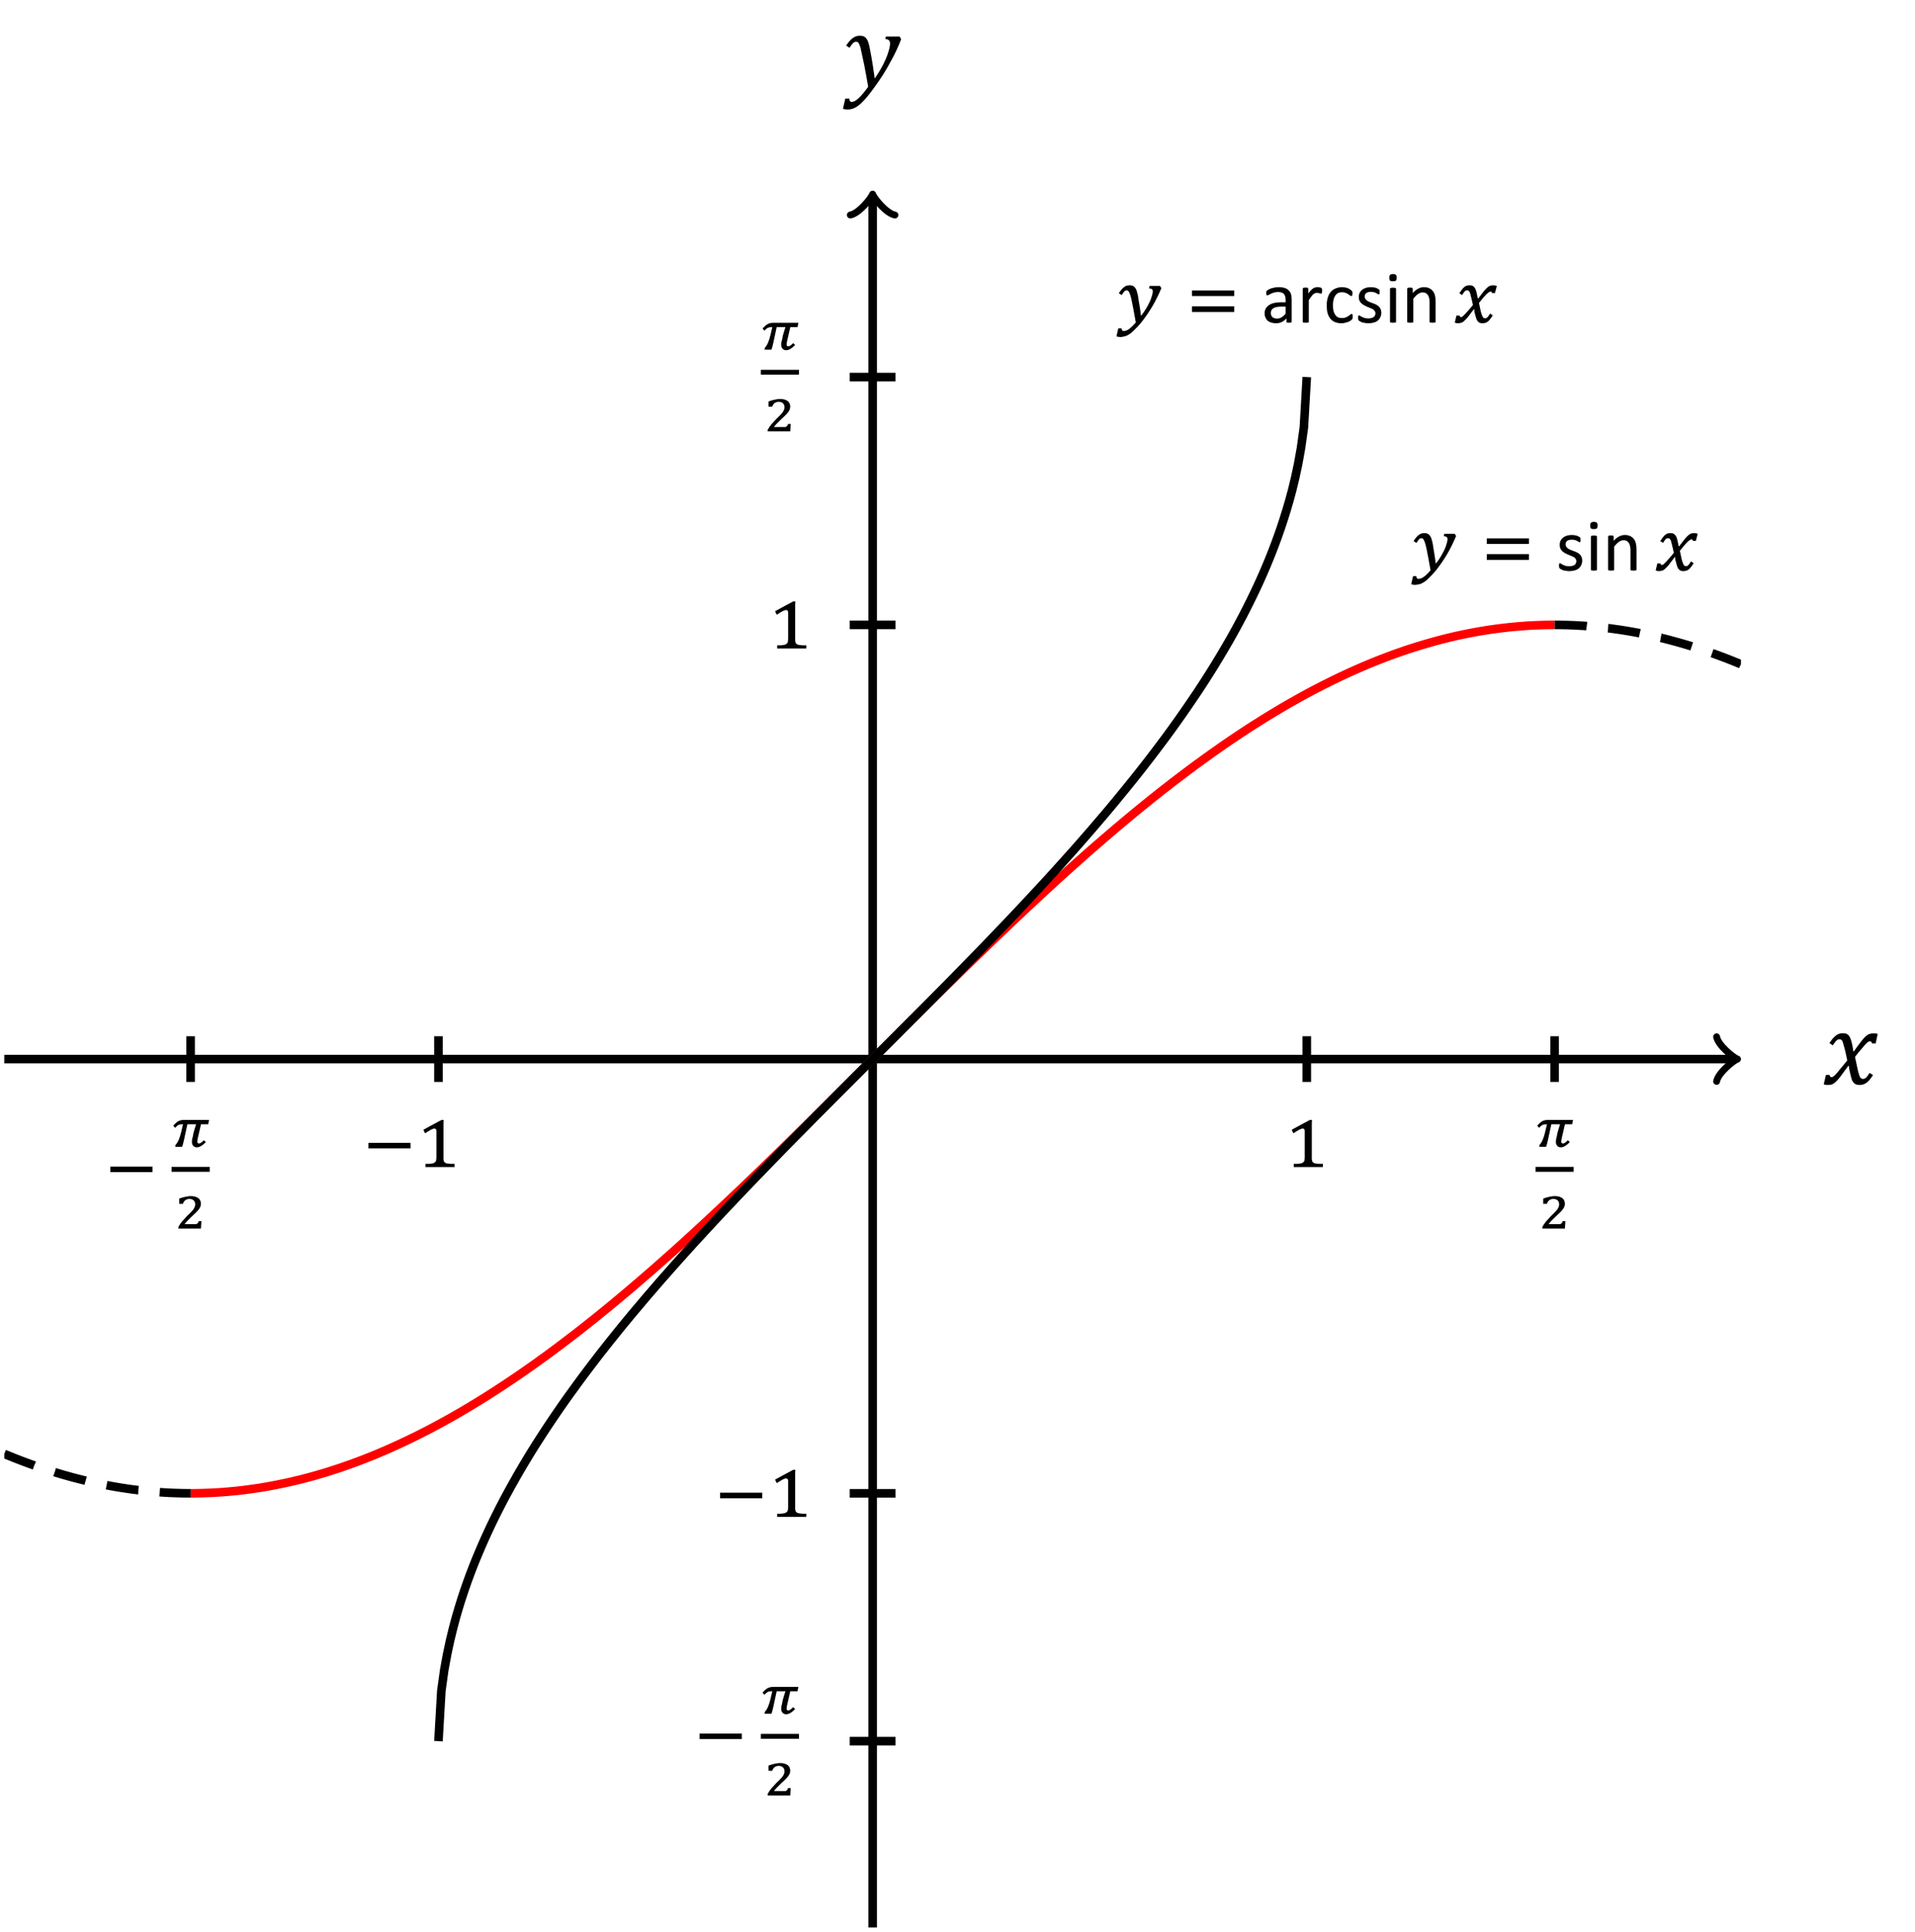 <?xml version="1.0" encoding="UTF-8"?>
<svg xmlns="http://www.w3.org/2000/svg" xmlns:xlink="http://www.w3.org/1999/xlink" width="177.969pt" height="179.516pt" viewBox="0 0 177.969 179.516" version="1.1">
<defs>
<g>
<symbol overflow="visible" id="glyph0-0">
<path style="stroke:none;" d="M 1.922 -1.656 L 1.922 -1.734 C 1.922 -1.785 1.926 -1.832 1.938 -1.875 C 1.945 -1.914 1.961 -1.957 1.984 -2 C 2.016 -2.051 2.051 -2.102 2.094 -2.156 C 2.145 -2.219 2.211 -2.297 2.297 -2.391 C 2.348 -2.441 2.395 -2.492 2.438 -2.547 C 2.477 -2.609 2.516 -2.664 2.547 -2.719 C 2.578 -2.781 2.598 -2.844 2.609 -2.906 C 2.629 -2.969 2.641 -3.039 2.641 -3.125 C 2.641 -3.289 2.602 -3.422 2.531 -3.516 C 2.457 -3.609 2.348 -3.656 2.203 -3.656 C 2.129 -3.656 2.066 -3.645 2.016 -3.625 C 1.961 -3.602 1.914 -3.57 1.875 -3.531 C 1.832 -3.488 1.797 -3.438 1.766 -3.375 C 1.742 -3.32 1.723 -3.258 1.703 -3.188 L 1.375 -3.188 L 1.375 -3.641 C 1.508 -3.703 1.656 -3.758 1.812 -3.812 C 1.969 -3.863 2.117 -3.891 2.266 -3.891 C 2.422 -3.891 2.555 -3.875 2.672 -3.844 C 2.785 -3.812 2.879 -3.766 2.953 -3.703 C 3.023 -3.648 3.078 -3.582 3.109 -3.5 C 3.141 -3.414 3.156 -3.332 3.156 -3.25 C 3.156 -3.156 3.145 -3.07 3.125 -3 C 3.102 -2.938 3.07 -2.867 3.031 -2.797 C 3 -2.723 2.945 -2.645 2.875 -2.562 C 2.801 -2.488 2.719 -2.398 2.625 -2.297 C 2.551 -2.223 2.492 -2.16 2.453 -2.109 C 2.41 -2.066 2.375 -2.02 2.344 -1.969 C 2.32 -1.926 2.305 -1.879 2.297 -1.828 C 2.297 -1.785 2.297 -1.734 2.297 -1.672 L 2.297 -1.656 Z M 2.344 -1.281 L 2.344 -0.734 L 1.859 -0.734 L 1.859 -1.281 Z M 3.594 -0.312 L 3.594 -4.328 L 1 -4.328 L 1 -0.312 Z M 3.938 -4.641 L 3.938 0 L 0.641 0 L 0.641 -4.641 Z M 3.938 -4.641 "/>
</symbol>
<symbol overflow="visible" id="glyph0-1">
<path style="stroke:none;" d="M 0.578 -1.734 L 0.578 -2.25 L 4.5 -2.25 L 4.5 -1.734 Z M 0.578 -1.734 "/>
</symbol>
<symbol overflow="visible" id="glyph0-2">
<path style="stroke:none;" d="M 2.484 -0.891 C 2.484 -0.828 2.484 -0.77 2.484 -0.719 C 2.492 -0.664 2.504 -0.617 2.516 -0.578 C 2.523 -0.547 2.535 -0.516 2.547 -0.484 C 2.566 -0.461 2.586 -0.445 2.609 -0.438 C 2.641 -0.406 2.676 -0.379 2.719 -0.359 C 2.77 -0.348 2.828 -0.336 2.891 -0.328 C 2.961 -0.316 3.047 -0.305 3.141 -0.297 C 3.242 -0.297 3.367 -0.297 3.516 -0.297 L 3.516 0 L 0.812 0 L 0.812 -0.297 C 0.945 -0.297 1.062 -0.297 1.156 -0.297 C 1.25 -0.305 1.328 -0.316 1.391 -0.328 C 1.453 -0.336 1.504 -0.348 1.547 -0.359 C 1.586 -0.379 1.625 -0.398 1.656 -0.422 C 1.688 -0.441 1.711 -0.461 1.734 -0.484 C 1.754 -0.504 1.77 -0.531 1.781 -0.562 C 1.801 -0.602 1.812 -0.648 1.812 -0.703 C 1.82 -0.754 1.828 -0.816 1.828 -0.891 L 1.828 -3.344 C 1.828 -3.426 1.812 -3.484 1.781 -3.516 C 1.75 -3.555 1.703 -3.578 1.641 -3.578 C 1.566 -3.578 1.457 -3.539 1.312 -3.469 C 1.176 -3.395 1 -3.285 0.781 -3.141 C 0.75 -3.191 0.719 -3.242 0.688 -3.297 C 0.664 -3.348 0.645 -3.406 0.625 -3.469 C 0.906 -3.625 1.18 -3.773 1.453 -3.922 C 1.734 -4.078 2.016 -4.227 2.297 -4.375 L 2.5 -4.375 C 2.5 -4.258 2.492 -4.148 2.484 -4.047 C 2.484 -3.953 2.484 -3.859 2.484 -3.766 C 2.484 -3.672 2.484 -3.578 2.484 -3.484 Z M 2.484 -0.891 "/>
</symbol>
<symbol overflow="visible" id="glyph0-3">
<path style="stroke:none;" d="M 1.875 -0.016 C 1.801 -0.453 1.734 -0.828 1.672 -1.141 C 1.617 -1.453 1.566 -1.719 1.516 -1.938 C 1.473 -2.156 1.43 -2.332 1.391 -2.469 C 1.348 -2.613 1.305 -2.723 1.266 -2.797 C 1.234 -2.879 1.195 -2.93 1.156 -2.953 C 1.125 -2.984 1.086 -3 1.047 -3 C 1.004 -3 0.969 -2.992 0.938 -2.984 C 0.906 -2.973 0.867 -2.953 0.828 -2.922 C 0.797 -2.891 0.758 -2.844 0.719 -2.781 C 0.676 -2.727 0.625 -2.656 0.562 -2.562 L 0.297 -2.734 C 0.391 -2.879 0.477 -3 0.562 -3.094 C 0.645 -3.188 0.723 -3.258 0.797 -3.312 C 0.879 -3.375 0.961 -3.414 1.047 -3.438 C 1.141 -3.457 1.234 -3.469 1.328 -3.469 C 1.41 -3.469 1.477 -3.457 1.531 -3.438 C 1.594 -3.426 1.645 -3.398 1.688 -3.359 C 1.738 -3.328 1.785 -3.281 1.828 -3.219 C 1.867 -3.164 1.906 -3.098 1.938 -3.016 C 1.957 -2.961 1.977 -2.891 2 -2.797 C 2.031 -2.711 2.055 -2.609 2.078 -2.484 C 2.098 -2.359 2.117 -2.223 2.141 -2.078 C 2.172 -1.93 2.195 -1.773 2.219 -1.609 C 2.25 -1.453 2.273 -1.285 2.297 -1.109 C 2.316 -0.941 2.336 -0.781 2.359 -0.625 C 2.535 -0.844 2.691 -1.066 2.828 -1.297 C 2.961 -1.523 3.078 -1.738 3.172 -1.938 C 3.266 -2.145 3.332 -2.332 3.375 -2.5 C 3.426 -2.664 3.453 -2.797 3.453 -2.891 C 3.453 -2.992 3.426 -3.066 3.375 -3.109 C 3.32 -3.148 3.234 -3.176 3.109 -3.188 L 3.156 -3.406 L 4.125 -3.406 L 4.25 -3.203 C 4.02 -2.641 3.754 -2.098 3.453 -1.578 C 3.148 -1.055 2.805 -0.551 2.422 -0.062 C 2.266 0.133 2.117 0.301 1.984 0.438 C 1.848 0.582 1.723 0.707 1.609 0.812 C 1.504 0.914 1.398 1 1.297 1.062 C 1.203 1.125 1.109 1.176 1.016 1.219 C 0.93 1.258 0.844 1.285 0.75 1.297 C 0.656 1.316 0.562 1.332 0.469 1.344 C 0.414 1.344 0.352 1.336 0.281 1.328 C 0.207 1.316 0.141 1.301 0.078 1.281 L 0.25 0.531 L 0.562 0.531 L 0.562 0.547 C 0.562 0.703 0.625 0.781 0.75 0.781 C 0.914 0.781 1.082 0.719 1.25 0.594 C 1.426 0.469 1.633 0.266 1.875 -0.016 Z M 1.875 -0.016 "/>
</symbol>
<symbol overflow="visible" id="glyph0-4">
<path style="stroke:none;" d="M 0.578 -2.469 L 0.578 -2.984 L 4.5 -2.984 L 4.5 -2.469 Z M 0.578 -0.984 L 0.578 -1.516 L 4.5 -1.516 L 4.5 -0.984 Z M 0.578 -0.984 "/>
</symbol>
<symbol overflow="visible" id="glyph0-5">
<path style="stroke:none;" d="M 1.797 -1.641 C 1.754 -1.828 1.719 -1.988 1.688 -2.125 C 1.656 -2.27 1.625 -2.395 1.594 -2.5 C 1.57 -2.602 1.551 -2.688 1.531 -2.75 C 1.508 -2.812 1.484 -2.859 1.453 -2.891 C 1.43 -2.93 1.406 -2.957 1.375 -2.969 C 1.344 -2.988 1.305 -3 1.266 -3 C 1.223 -3 1.188 -2.992 1.156 -2.984 C 1.125 -2.973 1.086 -2.953 1.047 -2.922 C 1.016 -2.891 0.977 -2.844 0.938 -2.781 C 0.895 -2.727 0.848 -2.656 0.797 -2.562 L 0.531 -2.734 C 0.625 -2.867 0.707 -2.984 0.781 -3.078 C 0.852 -3.18 0.926 -3.258 1 -3.312 C 1.07 -3.375 1.148 -3.414 1.234 -3.438 C 1.316 -3.457 1.41 -3.469 1.516 -3.469 C 1.641 -3.469 1.738 -3.441 1.812 -3.391 C 1.895 -3.336 1.961 -3.258 2.016 -3.156 C 2.066 -3.051 2.109 -2.922 2.141 -2.766 C 2.172 -2.609 2.207 -2.438 2.25 -2.25 L 2.297 -2.25 C 2.43 -2.426 2.547 -2.578 2.641 -2.703 C 2.742 -2.836 2.832 -2.945 2.906 -3.031 C 2.988 -3.125 3.062 -3.195 3.125 -3.25 C 3.188 -3.312 3.25 -3.359 3.312 -3.391 C 3.375 -3.422 3.438 -3.441 3.5 -3.453 C 3.562 -3.461 3.629 -3.469 3.703 -3.469 C 3.816 -3.469 3.922 -3.445 4.016 -3.406 L 3.844 -2.75 L 3.562 -2.75 C 3.551 -2.844 3.516 -2.891 3.453 -2.891 C 3.422 -2.891 3.391 -2.883 3.359 -2.875 C 3.336 -2.863 3.305 -2.844 3.266 -2.812 C 3.223 -2.789 3.176 -2.754 3.125 -2.703 C 3.07 -2.66 3.008 -2.598 2.938 -2.516 C 2.863 -2.441 2.781 -2.348 2.688 -2.234 C 2.594 -2.117 2.484 -1.984 2.359 -1.828 C 2.422 -1.516 2.473 -1.266 2.516 -1.078 C 2.566 -0.891 2.613 -0.742 2.656 -0.641 C 2.695 -0.547 2.734 -0.484 2.766 -0.453 C 2.805 -0.422 2.852 -0.406 2.906 -0.406 C 2.945 -0.406 2.984 -0.406 3.016 -0.406 C 3.047 -0.414 3.078 -0.438 3.109 -0.469 C 3.148 -0.5 3.191 -0.539 3.234 -0.594 C 3.273 -0.656 3.328 -0.738 3.391 -0.844 L 3.641 -0.672 C 3.547 -0.523 3.457 -0.398 3.375 -0.297 C 3.301 -0.203 3.227 -0.129 3.156 -0.078 C 3.082 -0.023 3.004 0.008 2.922 0.031 C 2.848 0.051 2.766 0.062 2.672 0.062 C 2.578 0.062 2.492 0.047 2.422 0.016 C 2.359 -0.004 2.305 -0.047 2.266 -0.109 C 2.223 -0.141 2.188 -0.188 2.156 -0.25 C 2.133 -0.32 2.109 -0.395 2.078 -0.469 C 2.055 -0.539 2.035 -0.617 2.016 -0.703 C 1.992 -0.785 1.973 -0.859 1.953 -0.922 C 1.941 -0.992 1.93 -1.055 1.922 -1.109 C 1.922 -1.172 1.922 -1.211 1.922 -1.234 L 1.875 -1.234 C 1.738 -1.055 1.617 -0.898 1.516 -0.766 C 1.422 -0.629 1.332 -0.516 1.25 -0.422 C 1.164 -0.328 1.086 -0.25 1.016 -0.188 C 0.953 -0.125 0.891 -0.07 0.828 -0.031 C 0.766 0 0.695 0.02 0.625 0.031 C 0.562 0.051 0.492 0.062 0.422 0.062 C 0.297 0.062 0.191 0.039 0.109 0 L 0.266 -0.656 L 0.562 -0.656 C 0.562 -0.562 0.598 -0.516 0.672 -0.516 C 0.691 -0.516 0.711 -0.516 0.734 -0.516 C 0.766 -0.523 0.797 -0.539 0.828 -0.562 C 0.859 -0.594 0.895 -0.629 0.938 -0.672 C 0.988 -0.711 1.051 -0.773 1.125 -0.859 C 1.207 -0.941 1.301 -1.047 1.406 -1.172 C 1.52 -1.297 1.648 -1.453 1.797 -1.641 Z M 1.797 -1.641 "/>
</symbol>
<symbol overflow="visible" id="glyph1-0">
<path style="stroke:none;" d="M 1.375 -1.188 L 1.375 -1.234 C 1.375 -1.273 1.375 -1.305 1.375 -1.328 C 1.383 -1.359 1.398 -1.391 1.422 -1.422 C 1.441 -1.461 1.469 -1.504 1.5 -1.547 C 1.531 -1.586 1.578 -1.641 1.641 -1.703 C 1.672 -1.742 1.703 -1.785 1.734 -1.828 C 1.766 -1.867 1.789 -1.91 1.812 -1.953 C 1.844 -1.992 1.863 -2.035 1.875 -2.078 C 1.883 -2.117 1.891 -2.172 1.891 -2.234 C 1.891 -2.359 1.863 -2.453 1.812 -2.516 C 1.758 -2.578 1.68 -2.609 1.578 -2.609 C 1.523 -2.609 1.477 -2.598 1.438 -2.578 C 1.406 -2.566 1.375 -2.547 1.344 -2.516 C 1.312 -2.492 1.285 -2.461 1.266 -2.422 C 1.242 -2.379 1.227 -2.332 1.219 -2.281 L 0.984 -2.281 L 0.984 -2.594 C 1.078 -2.645 1.176 -2.688 1.281 -2.719 C 1.395 -2.758 1.508 -2.781 1.625 -2.781 C 1.738 -2.781 1.832 -2.77 1.906 -2.75 C 1.988 -2.727 2.055 -2.695 2.109 -2.656 C 2.16 -2.613 2.195 -2.562 2.219 -2.5 C 2.238 -2.445 2.25 -2.383 2.25 -2.312 C 2.25 -2.258 2.242 -2.207 2.234 -2.156 C 2.223 -2.102 2.203 -2.051 2.172 -2 C 2.141 -1.945 2.098 -1.891 2.047 -1.828 C 2.004 -1.773 1.945 -1.711 1.875 -1.641 C 1.82 -1.586 1.781 -1.539 1.75 -1.5 C 1.719 -1.469 1.691 -1.438 1.672 -1.406 C 1.66 -1.375 1.648 -1.344 1.641 -1.312 C 1.641 -1.281 1.641 -1.242 1.641 -1.203 L 1.641 -1.188 Z M 1.688 -0.922 L 1.688 -0.531 L 1.328 -0.531 L 1.328 -0.922 Z M 2.562 -0.219 L 2.562 -3.094 L 0.719 -3.094 L 0.719 -0.219 Z M 2.812 -3.312 L 2.812 0 L 0.469 0 L 0.469 -3.312 Z M 2.812 -3.312 "/>
</symbol>
<symbol overflow="visible" id="glyph1-1">
<path style="stroke:none;" d="M 3.406 -2.094 L 2.734 -2.094 L 2.438 -0.812 C 2.406 -0.664 2.391 -0.551 2.391 -0.469 C 2.391 -0.426 2.398 -0.391 2.422 -0.359 C 2.453 -0.328 2.5 -0.312 2.562 -0.312 C 2.625 -0.312 2.688 -0.336 2.75 -0.391 C 2.82 -0.441 2.906 -0.516 3 -0.609 L 3.188 -0.438 C 3.008 -0.258 2.852 -0.133 2.719 -0.062 C 2.594 0.008 2.469 0.047 2.344 0.047 C 2.207 0.047 2.098 0 2.016 -0.094 C 1.93 -0.188 1.891 -0.305 1.891 -0.453 C 1.891 -0.523 1.895 -0.598 1.906 -0.672 C 1.914 -0.742 1.938 -0.828 1.969 -0.922 L 2.031 -1.266 C 2.062 -1.379 2.102 -1.523 2.156 -1.703 C 2.207 -1.879 2.25 -2.008 2.281 -2.094 L 1.469 -2.094 L 1.156 -0.641 C 1.102 -0.398 1.047 -0.188 0.984 0 L 0.344 0 L 0.375 -0.188 C 0.582 -0.395 0.754 -0.785 0.891 -1.359 L 1.062 -2.094 L 0.969 -2.094 C 0.832 -2.094 0.723 -2.07 0.641 -2.031 C 0.555 -1.988 0.453 -1.898 0.328 -1.766 L 0.156 -1.969 C 0.312 -2.133 0.43 -2.25 0.516 -2.312 C 0.609 -2.375 0.703 -2.422 0.797 -2.453 C 0.898 -2.484 1.039 -2.5 1.219 -2.5 L 3.484 -2.5 Z M 3.406 -2.094 "/>
</symbol>
<symbol overflow="visible" id="glyph1-2">
<path style="stroke:none;" d="M 1.797 -0.406 C 1.879 -0.406 1.941 -0.406 1.984 -0.406 C 2.023 -0.414 2.055 -0.43 2.078 -0.453 C 2.109 -0.473 2.133 -0.492 2.156 -0.516 C 2.176 -0.547 2.203 -0.602 2.234 -0.688 L 2.484 -0.688 L 2.438 0 L 0.344 0 L 0.344 -0.141 C 0.426 -0.305 0.535 -0.473 0.672 -0.641 C 0.816 -0.805 0.977 -0.984 1.156 -1.172 C 1.375 -1.379 1.531 -1.535 1.625 -1.641 C 1.719 -1.742 1.785 -1.844 1.828 -1.938 C 1.879 -2.039 1.906 -2.141 1.906 -2.234 C 1.906 -2.398 1.859 -2.523 1.766 -2.609 C 1.672 -2.703 1.539 -2.75 1.375 -2.75 C 1.227 -2.75 1.102 -2.711 1 -2.641 C 0.895 -2.566 0.816 -2.453 0.766 -2.297 L 0.422 -2.297 L 0.422 -2.781 C 0.641 -2.863 0.836 -2.922 1.016 -2.953 C 1.191 -2.992 1.348 -3.016 1.484 -3.016 C 1.672 -3.016 1.82 -2.992 1.938 -2.953 C 2.062 -2.91 2.16 -2.859 2.234 -2.797 C 2.305 -2.734 2.359 -2.656 2.391 -2.562 C 2.422 -2.477 2.438 -2.391 2.438 -2.297 C 2.438 -2.18 2.41 -2.07 2.359 -1.969 C 2.316 -1.875 2.238 -1.766 2.125 -1.641 C 2.02 -1.523 1.832 -1.344 1.562 -1.094 C 1.27 -0.82 1.055 -0.594 0.922 -0.406 Z M 1.797 -0.406 "/>
</symbol>
<symbol overflow="visible" id="glyph2-0">
<path style="stroke:none;" d="M 3.328 -4.406 L 3.328 0 L 0.156 0 L 0.156 -4.406 Z M 3.031 -0.281 L 3.031 -4.125 L 0.438 -4.125 L 0.438 -0.281 Z M 2.609 -2.906 C 2.609 -2.77 2.586 -2.648 2.547 -2.547 C 2.504 -2.441 2.445 -2.352 2.375 -2.281 C 2.312 -2.219 2.227 -2.164 2.125 -2.125 C 2.031 -2.082 1.926 -2.055 1.812 -2.047 L 1.797 -1.531 C 1.797 -1.508 1.773 -1.492 1.734 -1.484 C 1.703 -1.473 1.66 -1.469 1.609 -1.469 C 1.566 -1.469 1.535 -1.469 1.516 -1.469 C 1.492 -1.477 1.473 -1.484 1.453 -1.484 C 1.441 -1.484 1.43 -1.488 1.422 -1.5 C 1.422 -1.508 1.422 -1.52 1.422 -1.531 L 1.406 -2.156 C 1.395 -2.227 1.406 -2.273 1.438 -2.297 C 1.469 -2.328 1.516 -2.344 1.578 -2.344 L 1.641 -2.344 C 1.734 -2.344 1.812 -2.352 1.875 -2.375 C 1.945 -2.406 2.004 -2.441 2.047 -2.484 C 2.086 -2.535 2.117 -2.594 2.141 -2.656 C 2.16 -2.727 2.172 -2.801 2.172 -2.875 C 2.172 -3.039 2.125 -3.172 2.031 -3.266 C 1.938 -3.367 1.785 -3.422 1.578 -3.422 C 1.492 -3.422 1.414 -3.41 1.344 -3.391 C 1.281 -3.379 1.223 -3.363 1.172 -3.344 C 1.117 -3.32 1.078 -3.301 1.047 -3.281 C 1.016 -3.258 0.988 -3.25 0.969 -3.25 C 0.957 -3.25 0.945 -3.25 0.938 -3.25 C 0.938 -3.258 0.93 -3.27 0.922 -3.281 C 0.922 -3.289 0.914 -3.305 0.906 -3.328 C 0.906 -3.359 0.906 -3.391 0.906 -3.422 C 0.906 -3.461 0.906 -3.492 0.906 -3.516 C 0.914 -3.547 0.93 -3.566 0.953 -3.578 C 0.961 -3.598 0.988 -3.617 1.031 -3.641 C 1.082 -3.66 1.141 -3.676 1.203 -3.688 C 1.266 -3.707 1.332 -3.723 1.406 -3.734 C 1.477 -3.754 1.555 -3.766 1.641 -3.766 C 1.805 -3.766 1.953 -3.738 2.078 -3.688 C 2.203 -3.645 2.301 -3.586 2.375 -3.516 C 2.457 -3.441 2.516 -3.352 2.547 -3.25 C 2.586 -3.145 2.609 -3.031 2.609 -2.906 Z M 1.875 -0.922 C 1.875 -0.879 1.867 -0.844 1.859 -0.812 C 1.848 -0.781 1.832 -0.754 1.812 -0.734 C 1.789 -0.711 1.766 -0.695 1.734 -0.688 C 1.703 -0.676 1.66 -0.672 1.609 -0.672 C 1.566 -0.672 1.523 -0.676 1.484 -0.688 C 1.453 -0.695 1.426 -0.711 1.406 -0.734 C 1.383 -0.754 1.367 -0.781 1.359 -0.812 C 1.359 -0.844 1.359 -0.879 1.359 -0.922 C 1.359 -0.973 1.359 -1.016 1.359 -1.047 C 1.367 -1.078 1.383 -1.102 1.406 -1.125 C 1.426 -1.145 1.453 -1.16 1.484 -1.172 C 1.523 -1.18 1.566 -1.188 1.609 -1.188 C 1.66 -1.188 1.703 -1.18 1.734 -1.172 C 1.766 -1.16 1.789 -1.145 1.812 -1.125 C 1.832 -1.102 1.848 -1.078 1.859 -1.047 C 1.867 -1.016 1.875 -0.973 1.875 -0.922 Z M 0 1.344 Z M 0 1.344 "/>
</symbol>
<symbol overflow="visible" id="glyph2-1">
<path style="stroke:none;" d="M 2.438 -0.922 C 2.438 -0.766 2.406 -0.625 2.344 -0.5 C 2.289 -0.375 2.211 -0.27 2.109 -0.188 C 2.004 -0.102 1.875 -0.039 1.719 0 C 1.57 0.039 1.41 0.062 1.234 0.062 C 1.129 0.062 1.023 0.051 0.922 0.031 C 0.828 0.02 0.738 0.004 0.656 -0.016 C 0.582 -0.047 0.52 -0.078 0.469 -0.109 C 0.414 -0.141 0.375 -0.164 0.344 -0.188 C 0.32 -0.207 0.305 -0.238 0.297 -0.281 C 0.285 -0.32 0.281 -0.379 0.281 -0.453 C 0.281 -0.492 0.281 -0.523 0.281 -0.547 C 0.289 -0.578 0.297 -0.602 0.297 -0.625 C 0.305 -0.645 0.316 -0.656 0.328 -0.656 C 0.336 -0.664 0.352 -0.672 0.375 -0.672 C 0.395 -0.672 0.426 -0.656 0.469 -0.625 C 0.52 -0.594 0.582 -0.555 0.656 -0.516 C 0.727 -0.484 0.812 -0.453 0.906 -0.422 C 1.008 -0.398 1.125 -0.391 1.25 -0.391 C 1.344 -0.391 1.426 -0.398 1.5 -0.422 C 1.582 -0.441 1.648 -0.469 1.703 -0.5 C 1.766 -0.539 1.812 -0.594 1.844 -0.656 C 1.875 -0.719 1.891 -0.789 1.891 -0.875 C 1.891 -0.957 1.863 -1.031 1.812 -1.094 C 1.77 -1.156 1.711 -1.207 1.641 -1.25 C 1.566 -1.289 1.484 -1.328 1.391 -1.359 C 1.305 -1.398 1.219 -1.438 1.125 -1.469 C 1.031 -1.508 0.938 -1.555 0.844 -1.609 C 0.75 -1.66 0.664 -1.719 0.594 -1.781 C 0.52 -1.852 0.457 -1.938 0.406 -2.031 C 0.363 -2.133 0.344 -2.254 0.344 -2.391 C 0.344 -2.516 0.363 -2.629 0.406 -2.734 C 0.457 -2.848 0.531 -2.945 0.625 -3.031 C 0.719 -3.113 0.832 -3.176 0.969 -3.219 C 1.113 -3.27 1.281 -3.297 1.469 -3.297 C 1.551 -3.297 1.629 -3.289 1.703 -3.281 C 1.785 -3.27 1.859 -3.254 1.922 -3.234 C 1.992 -3.211 2.051 -3.188 2.094 -3.156 C 2.145 -3.133 2.18 -3.113 2.203 -3.094 C 2.234 -3.082 2.25 -3.066 2.25 -3.047 C 2.258 -3.035 2.266 -3.02 2.266 -3 C 2.273 -2.988 2.281 -2.969 2.281 -2.938 C 2.281 -2.914 2.281 -2.883 2.281 -2.844 C 2.281 -2.812 2.281 -2.781 2.281 -2.75 C 2.281 -2.719 2.273 -2.691 2.266 -2.672 C 2.254 -2.66 2.242 -2.648 2.234 -2.641 C 2.223 -2.629 2.211 -2.625 2.203 -2.625 C 2.18 -2.625 2.148 -2.633 2.109 -2.656 C 2.066 -2.688 2.016 -2.719 1.953 -2.75 C 1.898 -2.781 1.832 -2.805 1.75 -2.828 C 1.664 -2.848 1.566 -2.859 1.453 -2.859 C 1.359 -2.859 1.273 -2.848 1.203 -2.828 C 1.129 -2.805 1.066 -2.773 1.016 -2.734 C 0.973 -2.703 0.941 -2.656 0.922 -2.594 C 0.898 -2.539 0.891 -2.484 0.891 -2.422 C 0.891 -2.336 0.91 -2.266 0.953 -2.203 C 1.004 -2.141 1.062 -2.082 1.125 -2.031 C 1.195 -1.988 1.281 -1.945 1.375 -1.906 C 1.469 -1.875 1.562 -1.836 1.656 -1.797 C 1.758 -1.766 1.859 -1.723 1.953 -1.672 C 2.047 -1.629 2.129 -1.57 2.203 -1.5 C 2.273 -1.438 2.332 -1.352 2.375 -1.25 C 2.414 -1.156 2.438 -1.047 2.438 -0.922 Z M 2.438 -0.922 "/>
</symbol>
<symbol overflow="visible" id="glyph2-2">
<path style="stroke:none;" d="M 1.078 -0.078 C 1.078 -0.066 1.07 -0.051 1.062 -0.031 C 1.062 -0.02 1.051 -0.008 1.031 0 C 1.008 0 0.977 0 0.938 0 C 0.906 0.008 0.859 0.016 0.797 0.016 C 0.742 0.016 0.695 0.008 0.656 0 C 0.625 0 0.598 0 0.578 0 C 0.555 -0.008 0.539 -0.02 0.531 -0.031 C 0.52 -0.051 0.516 -0.066 0.516 -0.078 L 0.516 -3.141 C 0.516 -3.16 0.52 -3.176 0.531 -3.188 C 0.539 -3.207 0.555 -3.219 0.578 -3.219 C 0.598 -3.227 0.625 -3.234 0.656 -3.234 C 0.695 -3.242 0.742 -3.25 0.797 -3.25 C 0.859 -3.25 0.906 -3.242 0.938 -3.234 C 0.977 -3.234 1.008 -3.227 1.031 -3.219 C 1.051 -3.219 1.062 -3.207 1.062 -3.188 C 1.07 -3.176 1.078 -3.16 1.078 -3.141 Z M 1.141 -4.188 C 1.141 -4.051 1.113 -3.957 1.062 -3.906 C 1.02 -3.863 0.93 -3.844 0.797 -3.844 C 0.66 -3.844 0.566 -3.863 0.516 -3.906 C 0.473 -3.957 0.453 -4.047 0.453 -4.172 C 0.453 -4.305 0.477 -4.395 0.531 -4.438 C 0.582 -4.488 0.672 -4.516 0.797 -4.516 C 0.93 -4.516 1.02 -4.488 1.062 -4.438 C 1.113 -4.395 1.141 -4.312 1.141 -4.188 Z M 1.141 -4.188 "/>
</symbol>
<symbol overflow="visible" id="glyph2-3">
<path style="stroke:none;" d="M 3.156 -0.078 C 3.156 -0.066 3.148 -0.051 3.141 -0.031 C 3.129 -0.02 3.113 -0.008 3.094 0 C 3.07 0 3.039 0 3 0 C 2.969 0.008 2.926 0.016 2.875 0.016 C 2.82 0.016 2.773 0.008 2.734 0 C 2.703 0 2.676 0 2.656 0 C 2.633 -0.008 2.617 -0.02 2.609 -0.031 C 2.598 -0.051 2.594 -0.066 2.594 -0.078 L 2.594 -1.875 C 2.594 -2.051 2.578 -2.191 2.547 -2.297 C 2.523 -2.398 2.488 -2.488 2.438 -2.562 C 2.383 -2.645 2.316 -2.707 2.234 -2.75 C 2.148 -2.789 2.055 -2.812 1.953 -2.812 C 1.805 -2.812 1.66 -2.758 1.516 -2.656 C 1.379 -2.562 1.234 -2.414 1.078 -2.219 L 1.078 -0.078 C 1.078 -0.066 1.07 -0.051 1.062 -0.031 C 1.062 -0.02 1.051 -0.008 1.031 0 C 1.008 0 0.977 0 0.938 0 C 0.906 0.008 0.859 0.016 0.797 0.016 C 0.742 0.016 0.695 0.008 0.656 0 C 0.625 0 0.598 0 0.578 0 C 0.555 -0.008 0.539 -0.02 0.531 -0.031 C 0.52 -0.051 0.516 -0.066 0.516 -0.078 L 0.516 -3.141 C 0.516 -3.16 0.52 -3.176 0.531 -3.188 C 0.539 -3.207 0.555 -3.223 0.578 -3.234 C 0.598 -3.242 0.625 -3.25 0.656 -3.25 C 0.688 -3.25 0.727 -3.25 0.781 -3.25 C 0.82 -3.25 0.859 -3.25 0.891 -3.25 C 0.93 -3.25 0.957 -3.242 0.969 -3.234 C 0.988 -3.223 1.004 -3.207 1.016 -3.188 C 1.023 -3.176 1.031 -3.16 1.031 -3.141 L 1.031 -2.75 C 1.195 -2.938 1.363 -3.07 1.531 -3.156 C 1.707 -3.25 1.883 -3.297 2.062 -3.297 C 2.27 -3.297 2.441 -3.258 2.578 -3.188 C 2.711 -3.125 2.82 -3.035 2.906 -2.922 C 3 -2.805 3.062 -2.672 3.094 -2.516 C 3.133 -2.359 3.156 -2.172 3.156 -1.953 Z M 3.156 -0.078 "/>
</symbol>
<symbol overflow="visible" id="glyph2-4">
<path style="stroke:none;" d="M 2.828 -0.078 C 2.828 -0.055 2.816 -0.035 2.797 -0.016 C 2.773 -0.004 2.75 0 2.719 0 C 2.688 0.008 2.645 0.016 2.594 0.016 C 2.531 0.016 2.477 0.008 2.438 0 C 2.406 0 2.379 -0.004 2.359 -0.016 C 2.348 -0.035 2.344 -0.055 2.344 -0.078 L 2.344 -0.391 C 2.207 -0.242 2.055 -0.129 1.891 -0.047 C 1.734 0.023 1.562 0.062 1.375 0.062 C 1.219 0.062 1.07 0.039 0.938 0 C 0.801 -0.039 0.688 -0.098 0.594 -0.172 C 0.508 -0.254 0.441 -0.352 0.391 -0.469 C 0.336 -0.582 0.312 -0.719 0.312 -0.875 C 0.312 -1.039 0.348 -1.188 0.422 -1.312 C 0.492 -1.438 0.594 -1.539 0.719 -1.625 C 0.852 -1.719 1.016 -1.785 1.203 -1.828 C 1.391 -1.867 1.602 -1.891 1.844 -1.891 L 2.266 -1.891 L 2.266 -2.125 C 2.266 -2.238 2.25 -2.344 2.219 -2.438 C 2.195 -2.531 2.16 -2.602 2.109 -2.656 C 2.055 -2.719 1.984 -2.766 1.891 -2.797 C 1.805 -2.828 1.695 -2.844 1.562 -2.844 C 1.426 -2.844 1.301 -2.828 1.188 -2.797 C 1.082 -2.766 0.988 -2.727 0.906 -2.688 C 0.82 -2.645 0.75 -2.609 0.688 -2.578 C 0.633 -2.547 0.598 -2.531 0.578 -2.531 C 0.555 -2.531 0.535 -2.535 0.516 -2.547 C 0.504 -2.555 0.492 -2.566 0.484 -2.578 C 0.473 -2.598 0.469 -2.617 0.469 -2.641 C 0.469 -2.672 0.469 -2.707 0.469 -2.75 C 0.469 -2.801 0.469 -2.844 0.469 -2.875 C 0.477 -2.914 0.5 -2.945 0.531 -2.969 C 0.562 -3 0.613 -3.035 0.688 -3.078 C 0.758 -3.117 0.844 -3.156 0.938 -3.188 C 1.039 -3.219 1.148 -3.242 1.266 -3.266 C 1.379 -3.285 1.5 -3.297 1.625 -3.297 C 1.844 -3.297 2.023 -3.27 2.172 -3.219 C 2.328 -3.176 2.453 -3.102 2.547 -3 C 2.648 -2.906 2.723 -2.785 2.766 -2.641 C 2.805 -2.504 2.828 -2.336 2.828 -2.141 Z M 2.266 -1.484 L 1.797 -1.484 C 1.641 -1.484 1.504 -1.469 1.391 -1.438 C 1.273 -1.414 1.18 -1.379 1.109 -1.328 C 1.035 -1.273 0.977 -1.211 0.938 -1.141 C 0.906 -1.066 0.891 -0.984 0.891 -0.891 C 0.891 -0.734 0.938 -0.609 1.031 -0.516 C 1.133 -0.422 1.281 -0.375 1.469 -0.375 C 1.613 -0.375 1.75 -0.41 1.875 -0.484 C 2 -0.555 2.129 -0.672 2.266 -0.828 Z M 2.266 -1.484 "/>
</symbol>
<symbol overflow="visible" id="glyph2-5">
<path style="stroke:none;" d="M 2.312 -2.953 C 2.312 -2.898 2.305 -2.852 2.297 -2.812 C 2.297 -2.781 2.289 -2.754 2.281 -2.734 C 2.281 -2.723 2.273 -2.711 2.266 -2.703 C 2.254 -2.691 2.238 -2.688 2.219 -2.688 C 2.207 -2.688 2.188 -2.691 2.156 -2.703 C 2.133 -2.711 2.102 -2.723 2.062 -2.734 C 2.031 -2.742 1.992 -2.75 1.953 -2.75 C 1.922 -2.758 1.879 -2.766 1.828 -2.766 C 1.773 -2.766 1.719 -2.754 1.656 -2.734 C 1.602 -2.711 1.547 -2.676 1.484 -2.625 C 1.43 -2.57 1.367 -2.5 1.297 -2.406 C 1.234 -2.32 1.16 -2.219 1.078 -2.094 L 1.078 -0.078 C 1.078 -0.066 1.07 -0.051 1.062 -0.031 C 1.062 -0.02 1.051 -0.008 1.031 0 C 1.008 0 0.977 0 0.938 0 C 0.906 0.008 0.859 0.016 0.797 0.016 C 0.742 0.016 0.695 0.008 0.656 0 C 0.625 0 0.598 0 0.578 0 C 0.555 -0.008 0.539 -0.02 0.531 -0.031 C 0.52 -0.051 0.516 -0.066 0.516 -0.078 L 0.516 -3.141 C 0.516 -3.16 0.52 -3.176 0.531 -3.188 C 0.539 -3.207 0.555 -3.223 0.578 -3.234 C 0.598 -3.242 0.625 -3.25 0.656 -3.25 C 0.688 -3.25 0.727 -3.25 0.781 -3.25 C 0.82 -3.25 0.859 -3.25 0.891 -3.25 C 0.93 -3.25 0.957 -3.242 0.969 -3.234 C 0.988 -3.223 1.004 -3.207 1.016 -3.188 C 1.023 -3.176 1.031 -3.16 1.031 -3.141 L 1.031 -2.703 C 1.113 -2.828 1.191 -2.926 1.266 -3 C 1.336 -3.07 1.406 -3.129 1.469 -3.172 C 1.539 -3.223 1.609 -3.254 1.672 -3.266 C 1.734 -3.285 1.797 -3.297 1.859 -3.297 C 1.891 -3.297 1.922 -3.297 1.953 -3.297 C 1.992 -3.297 2.035 -3.289 2.078 -3.281 C 2.117 -3.27 2.156 -3.258 2.188 -3.25 C 2.227 -3.238 2.254 -3.223 2.266 -3.203 C 2.273 -3.191 2.281 -3.18 2.281 -3.172 C 2.289 -3.172 2.297 -3.16 2.297 -3.141 C 2.305 -3.117 2.312 -3.094 2.312 -3.062 C 2.312 -3.039 2.312 -3.004 2.312 -2.953 Z M 2.312 -2.953 "/>
</symbol>
<symbol overflow="visible" id="glyph2-6">
<path style="stroke:none;" d="M 2.719 -0.547 C 2.719 -0.516 2.719 -0.484 2.719 -0.453 C 2.719 -0.422 2.711 -0.395 2.703 -0.375 C 2.703 -0.352 2.695 -0.336 2.688 -0.328 C 2.676 -0.316 2.656 -0.297 2.625 -0.266 C 2.602 -0.234 2.555 -0.195 2.484 -0.156 C 2.422 -0.113 2.344 -0.078 2.25 -0.047 C 2.164 -0.016 2.07 0.008 1.969 0.031 C 1.875 0.051 1.773 0.062 1.672 0.062 C 1.453 0.062 1.254 0.023 1.078 -0.047 C 0.91 -0.117 0.77 -0.223 0.656 -0.359 C 0.539 -0.504 0.453 -0.676 0.391 -0.875 C 0.336 -1.082 0.312 -1.316 0.312 -1.578 C 0.312 -1.879 0.348 -2.141 0.422 -2.359 C 0.492 -2.578 0.594 -2.754 0.719 -2.891 C 0.844 -3.023 0.992 -3.125 1.172 -3.188 C 1.348 -3.258 1.535 -3.297 1.734 -3.297 C 1.828 -3.297 1.922 -3.285 2.016 -3.266 C 2.109 -3.254 2.191 -3.234 2.266 -3.203 C 2.348 -3.172 2.414 -3.133 2.469 -3.094 C 2.531 -3.051 2.578 -3.016 2.609 -2.984 C 2.641 -2.961 2.66 -2.941 2.672 -2.922 C 2.68 -2.91 2.688 -2.895 2.688 -2.875 C 2.695 -2.852 2.703 -2.828 2.703 -2.797 C 2.703 -2.773 2.703 -2.742 2.703 -2.703 C 2.703 -2.609 2.691 -2.547 2.672 -2.516 C 2.648 -2.484 2.629 -2.469 2.609 -2.469 C 2.566 -2.469 2.523 -2.484 2.484 -2.516 C 2.441 -2.555 2.383 -2.598 2.312 -2.641 C 2.25 -2.691 2.164 -2.734 2.062 -2.766 C 1.969 -2.805 1.859 -2.828 1.734 -2.828 C 1.461 -2.828 1.254 -2.723 1.109 -2.516 C 0.961 -2.305 0.891 -2.004 0.891 -1.609 C 0.891 -1.41 0.906 -1.238 0.938 -1.094 C 0.977 -0.945 1.035 -0.82 1.109 -0.719 C 1.18 -0.613 1.27 -0.535 1.375 -0.484 C 1.477 -0.441 1.602 -0.422 1.75 -0.422 C 1.875 -0.422 1.984 -0.441 2.078 -0.484 C 2.18 -0.523 2.266 -0.566 2.328 -0.609 C 2.398 -0.66 2.461 -0.707 2.516 -0.75 C 2.566 -0.789 2.602 -0.812 2.625 -0.812 C 2.645 -0.812 2.66 -0.805 2.672 -0.797 C 2.68 -0.785 2.691 -0.77 2.703 -0.75 C 2.711 -0.727 2.719 -0.703 2.719 -0.672 C 2.719 -0.641 2.719 -0.598 2.719 -0.547 Z M 2.719 -0.547 "/>
</symbol>
<symbol overflow="visible" id="glyph3-0">
<path style="stroke:none;" d="M 2.766 -2.375 L 2.766 -2.484 C 2.766 -2.547 2.77 -2.609 2.781 -2.672 C 2.789 -2.734 2.812 -2.797 2.844 -2.859 C 2.875 -2.93 2.922 -3.008 2.984 -3.094 C 3.055 -3.188 3.156 -3.297 3.281 -3.422 C 3.352 -3.492 3.422 -3.566 3.484 -3.641 C 3.547 -3.723 3.598 -3.805 3.641 -3.891 C 3.68 -3.973 3.711 -4.062 3.734 -4.156 C 3.766 -4.25 3.781 -4.352 3.781 -4.469 C 3.781 -4.707 3.723 -4.895 3.609 -5.031 C 3.504 -5.164 3.352 -5.234 3.156 -5.234 C 3.051 -5.234 2.957 -5.211 2.875 -5.172 C 2.801 -5.141 2.734 -5.094 2.672 -5.031 C 2.617 -4.977 2.57 -4.91 2.531 -4.828 C 2.488 -4.754 2.453 -4.664 2.422 -4.562 L 1.969 -4.562 L 1.969 -5.203 C 2.156 -5.297 2.359 -5.379 2.578 -5.453 C 2.805 -5.523 3.031 -5.562 3.25 -5.562 C 3.477 -5.562 3.672 -5.535 3.828 -5.484 C 3.984 -5.441 4.113 -5.379 4.219 -5.297 C 4.32 -5.211 4.395 -5.113 4.438 -5 C 4.477 -4.895 4.5 -4.773 4.5 -4.641 C 4.5 -4.516 4.488 -4.398 4.469 -4.297 C 4.445 -4.203 4.406 -4.102 4.344 -4 C 4.289 -3.906 4.211 -3.801 4.109 -3.688 C 4.016 -3.57 3.895 -3.441 3.75 -3.297 C 3.645 -3.191 3.562 -3.102 3.5 -3.031 C 3.438 -2.957 3.391 -2.891 3.359 -2.828 C 3.328 -2.766 3.305 -2.695 3.297 -2.625 C 3.285 -2.562 3.281 -2.488 3.281 -2.406 L 3.281 -2.375 Z M 3.359 -1.828 L 3.359 -1.047 L 2.656 -1.047 L 2.656 -1.828 Z M 5.141 -0.453 L 5.141 -6.188 L 1.422 -6.188 L 1.422 -0.453 Z M 5.641 -6.641 L 5.641 0 L 0.922 0 L 0.922 -6.641 Z M 5.641 -6.641 "/>
</symbol>
<symbol overflow="visible" id="glyph3-1">
<path style="stroke:none;" d="M 2.328 -2.203 C 2.273 -2.453 2.223 -2.695 2.172 -2.938 C 2.117 -3.176 2.062 -3.395 2 -3.594 C 1.945 -3.801 1.906 -3.938 1.875 -4 C 1.844 -4.062 1.805 -4.102 1.766 -4.125 C 1.723 -4.156 1.672 -4.172 1.609 -4.172 C 1.535 -4.172 1.473 -4.156 1.422 -4.125 C 1.367 -4.094 1.305 -4.035 1.234 -3.953 C 1.172 -3.879 1.086 -3.766 0.984 -3.609 L 0.672 -3.812 C 0.867 -4.125 1.062 -4.352 1.25 -4.5 C 1.438 -4.656 1.66 -4.734 1.922 -4.734 C 2.023 -4.734 2.113 -4.723 2.188 -4.703 C 2.258 -4.68 2.328 -4.645 2.391 -4.594 C 2.453 -4.551 2.504 -4.488 2.547 -4.406 C 2.586 -4.332 2.629 -4.234 2.672 -4.109 C 2.711 -3.984 2.754 -3.82 2.797 -3.625 C 2.836 -3.438 2.867 -3.242 2.891 -3.047 L 2.938 -3.047 C 3.25 -3.484 3.484 -3.801 3.641 -4 C 3.805 -4.207 3.941 -4.359 4.047 -4.453 C 4.16 -4.555 4.27 -4.625 4.375 -4.656 C 4.477 -4.695 4.613 -4.719 4.781 -4.719 C 4.938 -4.719 5.062 -4.703 5.156 -4.672 L 4.969 -3.781 L 4.625 -3.781 C 4.602 -3.914 4.547 -3.984 4.453 -3.984 C 4.422 -3.984 4.391 -3.977 4.359 -3.969 C 4.328 -3.969 4.285 -3.945 4.234 -3.906 C 4.191 -3.875 4.125 -3.812 4.031 -3.719 C 3.945 -3.625 3.848 -3.508 3.734 -3.375 C 3.617 -3.238 3.5 -3.098 3.375 -2.953 L 3.047 -2.531 C 3.109 -2.219 3.164 -1.945 3.219 -1.719 C 3.27 -1.5 3.312 -1.312 3.344 -1.156 C 3.383 -1.008 3.422 -0.891 3.453 -0.797 C 3.484 -0.711 3.516 -0.648 3.547 -0.609 C 3.586 -0.566 3.625 -0.535 3.656 -0.516 C 3.695 -0.492 3.742 -0.484 3.797 -0.484 C 3.879 -0.484 3.961 -0.516 4.047 -0.578 C 4.129 -0.648 4.25 -0.805 4.406 -1.047 L 4.719 -0.844 C 4.5 -0.5 4.297 -0.258 4.109 -0.125 C 3.922 0.008 3.703 0.078 3.453 0.078 C 3.316 0.078 3.195 0.051 3.094 0 C 3 -0.051 2.914 -0.129 2.844 -0.234 C 2.77 -0.348 2.707 -0.52 2.656 -0.75 C 2.551 -1.164 2.488 -1.484 2.469 -1.703 L 2.422 -1.703 C 2.078 -1.223 1.82 -0.875 1.656 -0.656 C 1.488 -0.445 1.348 -0.289 1.234 -0.188 C 1.129 -0.094 1.023 -0.023 0.922 0.016 C 0.828 0.055 0.691 0.078 0.516 0.078 C 0.367 0.078 0.242 0.055 0.141 0.016 L 0.344 -0.859 L 0.688 -0.859 C 0.695 -0.723 0.754 -0.656 0.859 -0.656 C 0.898 -0.656 0.945 -0.664 1 -0.688 C 1.051 -0.719 1.125 -0.781 1.219 -0.875 C 1.312 -0.969 1.438 -1.113 1.594 -1.312 C 1.758 -1.508 2.004 -1.805 2.328 -2.203 Z M 2.328 -2.203 "/>
</symbol>
<symbol overflow="visible" id="glyph3-2">
<path style="stroke:none;" d="M 2.375 0.016 C 2.281 -0.555 2.156 -1.242 2 -2.047 C 1.82 -2.898 1.707 -3.43 1.656 -3.641 C 1.582 -3.879 1.508 -4.035 1.438 -4.109 C 1.395 -4.148 1.336 -4.172 1.266 -4.172 C 1.16 -4.172 1.062 -4.129 0.969 -4.047 C 0.883 -3.961 0.773 -3.816 0.641 -3.609 L 0.328 -3.812 C 0.547 -4.145 0.754 -4.379 0.953 -4.516 C 1.148 -4.66 1.367 -4.734 1.609 -4.734 C 1.742 -4.734 1.859 -4.711 1.953 -4.672 C 2.016 -4.648 2.078 -4.609 2.141 -4.547 C 2.203 -4.484 2.258 -4.398 2.312 -4.297 C 2.363 -4.191 2.406 -4.07 2.438 -3.938 C 2.477 -3.801 2.52 -3.609 2.562 -3.359 C 2.645 -2.941 2.723 -2.5 2.797 -2.031 C 2.867 -1.57 2.93 -1.145 2.984 -0.75 C 3.297 -1.207 3.562 -1.648 3.781 -2.078 C 4 -2.516 4.156 -2.895 4.25 -3.219 C 4.352 -3.539 4.406 -3.801 4.406 -4 C 4.406 -4.156 4.367 -4.258 4.297 -4.312 C 4.234 -4.375 4.125 -4.41 3.969 -4.422 L 4.016 -4.656 L 5.297 -4.656 L 5.438 -4.406 C 5.188 -3.727 4.848 -3.008 4.422 -2.25 C 4.016 -1.488 3.539 -0.738 3 0 C 2.488 0.719 2.062 1.234 1.719 1.547 C 1.488 1.766 1.258 1.922 1.031 2.016 C 0.863 2.086 0.68 2.125 0.484 2.125 C 0.41 2.125 0.328 2.117 0.234 2.109 C 0.148 2.098 0.082 2.082 0.031 2.062 L 0.25 1.109 L 0.625 1.109 C 0.625 1.316 0.695 1.422 0.844 1.422 C 1.031 1.422 1.25 1.301 1.5 1.062 C 1.75 0.832 2.039 0.484 2.375 0.016 Z M 2.375 0.016 "/>
</symbol>
</g>
<clipPath id="clip1">
  <path d="M 80 18 L 82 18 L 82 179.516 L 80 179.516 Z M 80 18 "/>
</clipPath>
<clipPath id="clip2">
  <path d="M 0.398 123 L 29 123 L 29 151 L 0.398 151 Z M 0.398 123 "/>
</clipPath>
<clipPath id="clip3">
  <path d="M 133 46 L 161.793 46 L 161.793 73 L 133 73 Z M 133 46 "/>
</clipPath>
</defs>
<g id="surface1">
<path style="fill:none;stroke-width:0.797;stroke-linecap:butt;stroke-linejoin:miter;stroke:rgb(0%,0%,0%);stroke-opacity:1;stroke-miterlimit:10;" d="M 17.317 78.574 L 17.317 82.824 M 40.348 78.574 L 40.348 82.824 M 121.047 78.574 L 121.047 82.824 M 144.079 78.574 L 144.079 82.824 " transform="matrix(1,0,0,-1,0.398,179.117)"/>
<path style="fill:none;stroke-width:0.797;stroke-linecap:butt;stroke-linejoin:miter;stroke:rgb(0%,0%,0%);stroke-opacity:1;stroke-miterlimit:10;" d="M 78.571 17.316 L 82.825 17.316 M 78.571 40.347 L 82.825 40.347 M 78.571 121.047 L 82.825 121.047 M 78.571 144.078 L 82.825 144.078 " transform="matrix(1,0,0,-1,0.398,179.117)"/>
<path style="fill:none;stroke-width:0.797;stroke-linecap:butt;stroke-linejoin:miter;stroke:rgb(0%,0%,0%);stroke-opacity:1;stroke-miterlimit:10;" d="M 0 80.699 L 160.688 80.699 " transform="matrix(1,0,0,-1,0.398,179.117)"/>
<path style="fill:none;stroke-width:0.638;stroke-linecap:round;stroke-linejoin:round;stroke:rgb(0%,0%,0%);stroke-opacity:1;stroke-miterlimit:10;" d="M -1.556 2.071 C -1.423 1.294 -0.001 0.13 0.39 0.001 C -0.001 -0.128 -1.423 -1.296 -1.556 -2.073 " transform="matrix(1,0,0,-1,161.087,98.419)"/>
<g clip-path="url(#clip1)" clip-rule="nonzero">
<path style="fill:none;stroke-width:0.797;stroke-linecap:butt;stroke-linejoin:miter;stroke:rgb(0%,0%,0%);stroke-opacity:1;stroke-miterlimit:10;" d="M 80.7 -0 L 80.7 160.687 " transform="matrix(1,0,0,-1,0.398,179.117)"/>
</g>
<path style="fill:none;stroke-width:0.638;stroke-linecap:round;stroke-linejoin:round;stroke:rgb(0%,0%,0%);stroke-opacity:1;stroke-miterlimit:10;" d="M -1.552 2.073 C -1.424 1.295 -0.002 0.131 0.389 -0.001 C -0.002 -0.13 -1.424 -1.294 -1.552 -2.072 " transform="matrix(0,-1,-1,0,81.096,18.428)"/>
<g style="fill:rgb(0%,0%,0%);fill-opacity:1;">
  <use xlink:href="#glyph0-1" x="9.675" y="110.657"/>
</g>
<g style="fill:rgb(0%,0%,0%);fill-opacity:1;">
  <use xlink:href="#glyph1-1" x="15.944" y="106.571"/>
</g>
<path style="fill:none;stroke-width:0.453;stroke-linecap:butt;stroke-linejoin:miter;stroke:rgb(0%,0%,0%);stroke-opacity:1;stroke-miterlimit:10;" d="M 0.001 0.001 L 3.544 0.001 " transform="matrix(1,0,0,-1,15.944,108.665)"/>
<g style="fill:rgb(0%,0%,0%);fill-opacity:1;">
  <use xlink:href="#glyph1-2" x="16.235" y="114.164"/>
</g>
<g style="fill:rgb(0%,0%,0%);fill-opacity:1;">
  <use xlink:href="#glyph0-1" x="33.656" y="108.452"/>
  <use xlink:href="#glyph0-2" x="38.729" y="108.452"/>
</g>
<g style="fill:rgb(0%,0%,0%);fill-opacity:1;">
  <use xlink:href="#glyph0-2" x="119.427" y="108.452"/>
</g>
<g style="fill:rgb(0%,0%,0%);fill-opacity:1;">
  <use xlink:href="#glyph1-1" x="142.703" y="106.571"/>
</g>
<path style="fill:none;stroke-width:0.453;stroke-linecap:butt;stroke-linejoin:miter;stroke:rgb(0%,0%,0%);stroke-opacity:1;stroke-miterlimit:10;" d="M 0 0.001 L 3.543 0.001 " transform="matrix(1,0,0,-1,142.703,108.665)"/>
<g style="fill:rgb(0%,0%,0%);fill-opacity:1;">
  <use xlink:href="#glyph1-2" x="142.994" y="114.164"/>
</g>
<g style="fill:rgb(0%,0%,0%);fill-opacity:1;">
  <use xlink:href="#glyph0-1" x="64.441" y="163.342"/>
</g>
<g style="fill:rgb(0%,0%,0%);fill-opacity:1;">
  <use xlink:href="#glyph1-1" x="70.711" y="159.256"/>
</g>
<path style="fill:none;stroke-width:0.453;stroke-linecap:butt;stroke-linejoin:miter;stroke:rgb(0%,0%,0%);stroke-opacity:1;stroke-miterlimit:10;" d="M -0 -0.002 L 3.543 -0.002 " transform="matrix(1,0,0,-1,70.711,161.35)"/>
<g style="fill:rgb(0%,0%,0%);fill-opacity:1;">
  <use xlink:href="#glyph1-2" x="71.001" y="166.849"/>
</g>
<g style="fill:rgb(0%,0%,0%);fill-opacity:1;">
  <use xlink:href="#glyph0-1" x="66.341" y="140.962"/>
  <use xlink:href="#glyph0-2" x="71.414" y="140.962"/>
</g>
<g style="fill:rgb(0%,0%,0%);fill-opacity:1;">
  <use xlink:href="#glyph0-2" x="71.415" y="60.265"/>
</g>
<g style="fill:rgb(0%,0%,0%);fill-opacity:1;">
  <use xlink:href="#glyph1-1" x="70.711" y="32.497"/>
</g>
<path style="fill:none;stroke-width:0.453;stroke-linecap:butt;stroke-linejoin:miter;stroke:rgb(0%,0%,0%);stroke-opacity:1;stroke-miterlimit:10;" d="M -0 0.001 L 3.543 0.001 " transform="matrix(1,0,0,-1,70.711,34.591)"/>
<g style="fill:rgb(0%,0%,0%);fill-opacity:1;">
  <use xlink:href="#glyph1-2" x="71.001" y="40.09"/>
</g>
<path style="fill:none;stroke-width:0.797;stroke-linecap:butt;stroke-linejoin:miter;stroke:rgb(100%,0%,0%);stroke-opacity:1;stroke-miterlimit:10;" d="M 17.317 40.347 L 17.743 40.351 L 18.165 40.359 L 18.59 40.371 L 19.012 40.387 L 19.438 40.406 L 19.86 40.429 L 20.286 40.457 L 20.711 40.492 L 21.133 40.531 L 21.559 40.57 L 21.981 40.617 L 22.407 40.668 L 22.829 40.726 L 23.254 40.785 L 23.676 40.847 L 24.102 40.918 L 24.524 40.992 L 24.95 41.07 L 25.372 41.152 L 25.797 41.238 L 26.219 41.328 L 26.645 41.422 L 27.071 41.523 L 27.493 41.625 L 27.918 41.734 L 28.34 41.844 L 28.766 41.961 L 29.188 42.082 L 29.614 42.207 L 30.036 42.336 L 30.461 42.472 L 30.883 42.609 L 31.309 42.75 L 31.731 42.898 L 32.157 43.047 L 32.579 43.203 L 33.004 43.359 L 33.426 43.523 L 34.278 43.859 L 34.7 44.035 L 35.125 44.215 L 35.547 44.398 L 35.973 44.586 L 36.395 44.777 L 36.821 44.972 L 37.243 45.172 L 37.668 45.375 L 38.09 45.578 L 38.516 45.789 L 38.938 46.004 L 39.364 46.222 L 39.786 46.445 L 40.211 46.672 L 40.637 46.902 L 41.059 47.133 L 41.485 47.371 L 41.907 47.613 L 42.332 47.855 L 42.754 48.105 L 43.18 48.355 L 43.602 48.613 L 44.028 48.871 L 44.45 49.133 L 44.875 49.398 L 45.297 49.668 L 45.723 49.941 L 46.145 50.219 L 46.571 50.496 L 46.993 50.781 L 47.418 51.066 L 47.844 51.355 L 48.266 51.648 L 48.692 51.945 L 49.114 52.242 L 49.539 52.543 L 49.961 52.851 L 50.387 53.156 L 50.809 53.469 L 51.235 53.785 L 51.657 54.101 L 52.082 54.422 L 52.504 54.746 L 52.93 55.07 L 53.352 55.398 L 53.778 55.73 L 54.2 56.066 L 54.625 56.402 L 55.051 56.742 L 55.473 57.086 L 55.899 57.429 L 56.321 57.777 L 56.747 58.129 L 57.168 58.48 L 57.594 58.836 L 58.016 59.191 L 58.442 59.554 L 58.864 59.914 L 59.289 60.281 L 59.711 60.648 L 60.137 61.015 L 60.559 61.387 L 61.411 62.137 L 61.832 62.512 L 62.258 62.89 L 62.68 63.273 L 63.106 63.656 L 63.528 64.043 L 63.954 64.43 L 64.375 64.816 L 64.801 65.207 L 65.223 65.601 L 65.649 65.996 L 66.071 66.39 L 66.497 66.789 L 66.918 67.187 L 67.344 67.586 L 67.766 67.988 L 68.192 68.39 L 68.618 68.797 L 69.04 69.203 L 69.465 69.609 L 69.887 70.015 L 70.313 70.426 L 70.735 70.836 L 71.161 71.25 L 71.582 71.66 L 72.008 72.074 L 72.43 72.488 L 72.856 72.906 L 73.278 73.32 L 73.704 73.738 L 74.125 74.156 L 74.551 74.574 L 74.977 74.996 L 75.399 75.414 L 75.825 75.836 L 76.247 76.258 L 76.672 76.68 L 77.094 77.101 L 77.52 77.523 L 77.942 77.945 L 78.368 78.367 L 78.79 78.793 L 79.215 79.215 L 79.637 79.64 L 80.063 80.062 L 80.485 80.488 L 80.911 80.91 L 81.332 81.336 L 81.758 81.758 L 82.606 82.605 L 83.032 83.027 L 83.454 83.453 L 83.879 83.875 L 84.301 84.297 L 84.727 84.719 L 85.149 85.14 L 85.575 85.562 L 85.997 85.984 L 86.422 86.402 L 86.844 86.82 L 87.27 87.242 L 87.692 87.66 L 88.118 88.074 L 88.543 88.492 L 88.965 88.906 L 89.391 89.324 L 89.813 89.734 L 90.239 90.148 L 90.661 90.558 L 91.086 90.972 L 91.508 91.379 L 91.934 91.789 L 92.356 92.195 L 92.782 92.601 L 93.204 93.004 L 93.629 93.41 L 94.051 93.808 L 94.477 94.211 L 94.899 94.609 L 95.325 95.008 L 95.75 95.402 L 96.172 95.797 L 96.598 96.187 L 97.02 96.578 L 97.446 96.969 L 97.868 97.355 L 98.293 97.742 L 98.715 98.125 L 99.141 98.504 L 99.563 98.883 L 99.989 99.262 L 100.411 99.637 L 100.836 100.012 L 101.258 100.383 L 101.684 100.75 L 102.106 101.117 L 102.957 101.844 L 103.379 102.203 L 103.805 102.562 L 104.227 102.918 L 104.653 103.269 L 105.075 103.621 L 105.5 103.969 L 105.922 104.312 L 106.348 104.656 L 106.77 104.996 L 107.196 105.332 L 107.618 105.668 L 108.043 105.996 L 108.465 106.328 L 109.317 106.976 L 109.739 107.297 L 110.165 107.613 L 110.586 107.93 L 111.012 108.238 L 111.434 108.547 L 111.86 108.851 L 112.282 109.156 L 112.707 109.453 L 113.129 109.75 L 113.555 110.043 L 113.977 110.332 L 114.403 110.617 L 114.825 110.902 L 115.25 111.18 L 115.672 111.457 L 116.098 111.73 L 116.524 111.996 L 116.946 112.265 L 117.372 112.527 L 117.793 112.785 L 118.219 113.039 L 118.641 113.293 L 119.067 113.539 L 119.489 113.785 L 119.915 114.023 L 120.336 114.262 L 120.762 114.496 L 121.184 114.726 L 121.61 114.953 L 122.032 115.172 L 122.457 115.39 L 122.883 115.605 L 123.305 115.816 L 123.731 116.023 L 124.153 116.226 L 124.579 116.426 L 125 116.621 L 125.426 116.812 L 125.848 117 L 126.274 117.183 L 126.696 117.363 L 127.122 117.535 L 127.543 117.707 L 127.969 117.875 L 128.391 118.035 L 128.817 118.195 L 129.239 118.351 L 130.09 118.648 L 130.512 118.789 L 130.938 118.926 L 131.36 119.058 L 131.786 119.187 L 132.207 119.312 L 132.633 119.433 L 133.055 119.551 L 133.481 119.664 L 133.903 119.773 L 134.329 119.875 L 134.75 119.976 L 135.176 120.07 L 135.598 120.16 L 136.024 120.246 L 136.45 120.328 L 136.872 120.406 L 137.297 120.48 L 137.719 120.547 L 138.145 120.613 L 138.567 120.672 L 138.993 120.726 L 139.415 120.777 L 139.84 120.824 L 140.262 120.867 L 140.688 120.906 L 141.11 120.937 L 141.536 120.969 L 141.957 120.992 L 142.383 121.012 L 142.805 121.027 L 143.231 121.039 L 143.657 121.047 L 144.079 121.047 " transform="matrix(1,0,0,-1,0.398,179.117)"/>
<g style="fill:rgb(0%,0%,0%);fill-opacity:1;">
  <use xlink:href="#glyph0-3" x="131.071" y="53.011"/>
</g>
<g style="fill:rgb(0%,0%,0%);fill-opacity:1;">
  <use xlink:href="#glyph0-4" x="137.594" y="53.011"/>
</g>
<g style="fill:rgb(0%,0%,0%);fill-opacity:1;">
  <use xlink:href="#glyph2-1" x="144.605" y="53.011"/>
  <use xlink:href="#glyph2-2" x="147.332" y="53.011"/>
  <use xlink:href="#glyph2-3" x="148.933" y="53.011"/>
</g>
<g style="fill:rgb(0%,0%,0%);fill-opacity:1;">
  <use xlink:href="#glyph0-5" x="153.759" y="53.011"/>
</g>
<g clip-path="url(#clip2)" clip-rule="nonzero">
<path style="fill:none;stroke-width:0.797;stroke-linecap:butt;stroke-linejoin:miter;stroke:rgb(0%,0%,0%);stroke-opacity:1;stroke-dasharray:2.989,1.993;stroke-miterlimit:10;" d="M 0 44.008 L 0.118 43.961 L 0.172 43.937 L 0.465 43.82 L 0.52 43.797 L 0.754 43.703 L 0.809 43.679 L 1.043 43.586 L 1.102 43.566 L 1.157 43.543 L 1.274 43.496 L 1.332 43.476 L 1.45 43.429 L 1.504 43.406 L 1.563 43.387 L 1.622 43.363 L 1.68 43.344 L 1.797 43.297 L 1.852 43.277 L 1.911 43.254 L 1.969 43.234 L 2.028 43.211 L 2.086 43.191 L 2.145 43.168 L 2.2 43.148 L 2.258 43.129 L 2.317 43.105 L 2.375 43.086 L 2.434 43.062 L 2.489 43.043 L 2.547 43.023 L 2.606 43 L 2.782 42.941 L 2.836 42.918 L 3.129 42.82 L 3.184 42.801 L 3.243 42.781 L 3.301 42.758 L 3.477 42.699 L 3.532 42.679 L 3.59 42.66 L 3.649 42.644 L 3.766 42.605 L 3.821 42.586 L 3.997 42.527 L 4.055 42.512 L 4.114 42.492 L 4.168 42.472 L 4.227 42.453 L 4.286 42.437 L 4.403 42.398 L 4.461 42.383 L 4.516 42.363 L 4.575 42.344 L 4.633 42.328 L 4.692 42.308 L 4.75 42.293 L 4.809 42.273 L 4.864 42.254 L 4.981 42.222 L 5.04 42.203 L 5.098 42.187 L 5.157 42.168 L 5.211 42.152 L 5.27 42.133 L 5.387 42.101 L 5.446 42.082 L 5.5 42.066 L 5.618 42.035 L 5.676 42.015 L 5.793 41.984 L 5.848 41.969 L 5.965 41.937 L 6.024 41.918 L 6.141 41.887 L 6.196 41.871 L 6.489 41.793 L 6.543 41.777 L 6.602 41.765 L 6.836 41.703 L 6.891 41.687 L 6.95 41.676 L 7.125 41.629 L 7.18 41.617 L 7.297 41.586 L 7.356 41.574 L 7.473 41.543 L 7.528 41.531 L 7.586 41.515 L 7.645 41.504 L 7.704 41.488 L 7.762 41.476 L 7.821 41.461 L 7.875 41.449 L 7.934 41.433 L 8.051 41.41 L 8.11 41.394 L 8.168 41.383 L 8.223 41.371 L 8.282 41.355 L 8.457 41.32 L 8.516 41.304 L 8.571 41.293 L 8.805 41.246 L 8.86 41.23 L 9.153 41.172 L 9.207 41.16 L 9.325 41.137 L 9.383 41.129 L 9.5 41.105 L 9.555 41.094 L 9.672 41.07 L 9.731 41.062 L 9.848 41.039 L 9.903 41.027 L 9.961 41.019 L 10.079 40.996 L 10.137 40.988 L 10.196 40.976 L 10.25 40.965 L 10.309 40.957 L 10.368 40.945 L 10.426 40.937 L 10.485 40.926 L 10.54 40.918 L 10.598 40.906 L 10.657 40.898 L 10.715 40.887 L 10.832 40.871 L 10.887 40.859 L 11.004 40.844 L 11.063 40.832 L 11.18 40.816 L 11.235 40.808 L 11.293 40.797 L 11.528 40.765 L 11.582 40.758 L 11.641 40.746 L 11.875 40.715 L 11.93 40.707 L 12.047 40.691 L 12.106 40.687 L 12.165 40.679 L 12.219 40.672 L 12.454 40.64 L 12.512 40.637 L 12.567 40.629 L 12.684 40.613 L 12.743 40.609 L 12.86 40.594 L 12.915 40.59 L 12.973 40.582 L 13.032 40.578 L 13.09 40.57 L 13.149 40.566 L 13.207 40.558 L 13.262 40.554 L 13.321 40.547 L 13.379 40.543 L 13.438 40.535 L 13.497 40.531 L 13.555 40.523 L 13.61 40.519 L 13.668 40.515 L 13.727 40.508 L 13.844 40.5 L 13.899 40.492 L 14.133 40.476 L 14.192 40.469 L 14.247 40.465 L 14.54 40.445 L 14.594 40.441 L 14.887 40.422 L 14.942 40.418 L 15 40.414 L 15.059 40.414 L 15.235 40.402 L 15.29 40.398 L 15.348 40.398 L 15.465 40.39 L 15.524 40.39 L 15.579 40.387 L 15.637 40.383 L 15.696 40.383 L 15.754 40.379 L 15.813 40.379 L 15.872 40.375 L 15.926 40.375 L 15.985 40.371 L 16.043 40.371 L 16.102 40.367 L 16.161 40.367 L 16.219 40.363 L 16.332 40.363 L 16.391 40.359 L 16.508 40.359 L 16.567 40.355 L 16.739 40.355 L 16.797 40.351 L 17.145 40.351 L 17.204 40.347 L 17.317 40.347 " transform="matrix(1,0,0,-1,0.398,179.117)"/>
</g>
<g clip-path="url(#clip3)" clip-rule="nonzero">
<path style="fill:none;stroke-width:0.797;stroke-linecap:butt;stroke-linejoin:miter;stroke:rgb(0%,0%,0%);stroke-opacity:1;stroke-dasharray:2.989,1.993;stroke-miterlimit:10;" d="M 144.079 121.047 L 144.543 121.047 L 144.602 121.043 L 144.774 121.043 L 144.832 121.039 L 145.004 121.039 L 145.063 121.035 L 145.122 121.035 L 145.18 121.031 L 145.293 121.031 L 145.352 121.027 L 145.411 121.027 L 145.469 121.023 L 145.528 121.023 L 145.586 121.019 L 145.641 121.015 L 145.7 121.015 L 145.758 121.012 L 145.817 121.012 L 145.934 121.004 L 145.989 121.004 L 146.165 120.992 L 146.223 120.992 L 146.282 120.988 L 146.336 120.984 L 146.512 120.972 L 146.571 120.972 L 146.625 120.969 L 146.918 120.949 L 146.973 120.945 L 147.032 120.941 L 147.09 120.933 L 147.266 120.922 L 147.321 120.918 L 147.379 120.914 L 147.438 120.906 L 147.614 120.894 L 147.668 120.887 L 147.786 120.879 L 147.844 120.871 L 147.961 120.863 L 148.016 120.855 L 148.075 120.851 L 148.133 120.844 L 148.192 120.84 L 148.25 120.832 L 148.305 120.828 L 148.422 120.812 L 148.481 120.808 L 148.54 120.801 L 148.598 120.797 L 148.653 120.789 L 148.77 120.773 L 148.829 120.769 L 148.946 120.754 L 149 120.746 L 149.059 120.742 L 149.293 120.711 L 149.348 120.703 L 149.641 120.664 L 149.696 120.656 L 149.93 120.625 L 149.985 120.617 L 150.043 120.609 L 150.102 120.597 L 150.278 120.574 L 150.332 120.562 L 150.45 120.547 L 150.508 120.535 L 150.625 120.519 L 150.68 120.508 L 150.739 120.5 L 150.797 120.488 L 150.856 120.48 L 150.915 120.469 L 150.973 120.461 L 151.028 120.449 L 151.086 120.441 L 151.145 120.43 L 151.204 120.422 L 151.262 120.41 L 151.317 120.398 L 151.375 120.39 L 151.493 120.367 L 151.551 120.359 L 151.61 120.347 L 151.665 120.336 L 151.723 120.324 L 151.782 120.316 L 151.957 120.281 L 152.012 120.269 L 152.305 120.211 L 152.36 120.199 L 152.653 120.14 L 152.707 120.129 L 152.825 120.105 L 152.883 120.09 L 152.942 120.078 L 152.997 120.066 L 153.055 120.055 L 153.114 120.039 L 153.231 120.015 L 153.29 120 L 153.344 119.988 L 153.403 119.976 L 153.461 119.961 L 153.52 119.949 L 153.579 119.933 L 153.637 119.922 L 153.692 119.906 L 153.75 119.894 L 153.809 119.879 L 153.868 119.867 L 153.926 119.851 L 153.985 119.84 L 154.04 119.824 L 154.098 119.808 L 154.157 119.797 L 154.274 119.765 L 154.332 119.754 L 154.387 119.738 L 154.504 119.707 L 154.563 119.695 L 154.622 119.68 L 154.676 119.664 L 154.969 119.586 L 155.024 119.57 L 155.317 119.492 L 155.372 119.476 L 155.606 119.414 L 155.665 119.394 L 155.719 119.379 L 155.895 119.332 L 155.954 119.312 L 156.012 119.297 L 156.067 119.281 L 156.125 119.262 L 156.184 119.246 L 156.243 119.226 L 156.301 119.211 L 156.356 119.195 L 156.415 119.176 L 156.473 119.16 L 156.532 119.14 L 156.59 119.125 L 156.649 119.105 L 156.704 119.09 L 156.821 119.051 L 156.879 119.035 L 156.938 119.015 L 156.997 119 L 157.051 118.98 L 157.168 118.941 L 157.227 118.926 L 157.344 118.887 L 157.399 118.867 L 157.457 118.851 L 157.692 118.773 L 157.747 118.754 L 157.981 118.676 L 158.036 118.656 L 158.329 118.558 L 158.383 118.539 L 158.442 118.519 L 158.5 118.496 L 158.676 118.437 L 158.731 118.418 L 158.79 118.394 L 158.907 118.355 L 158.965 118.332 L 159.024 118.312 L 159.079 118.293 L 159.137 118.269 L 159.196 118.25 L 159.254 118.226 L 159.313 118.207 L 159.372 118.183 L 159.426 118.164 L 159.485 118.14 L 159.543 118.121 L 159.602 118.097 L 159.661 118.078 L 159.715 118.055 L 159.774 118.031 L 159.832 118.012 L 159.891 117.988 L 159.95 117.969 L 160.008 117.945 L 160.063 117.922 L 160.122 117.898 L 160.18 117.879 L 160.356 117.808 L 160.411 117.785 L 160.469 117.765 L 160.704 117.672 L 160.758 117.648 L 161.051 117.531 L 161.106 117.508 L 161.34 117.414 L 161.395 117.387 " transform="matrix(1,0,0,-1,0.398,179.117)"/>
</g>
<path style="fill:none;stroke-width:0.797;stroke-linecap:butt;stroke-linejoin:miter;stroke:rgb(0%,0%,0%);stroke-opacity:1;stroke-miterlimit:10;" d="M 40.348 17.316 L 40.618 21.988 L 40.887 23.926 L 41.161 25.414 L 41.43 26.672 L 41.7 27.781 L 41.969 28.789 L 42.239 29.715 L 42.508 30.578 L 42.778 31.39 L 43.047 32.16 L 43.317 32.894 L 43.586 33.594 L 43.856 34.269 L 44.129 34.918 L 44.399 35.547 L 44.668 36.156 L 44.938 36.746 L 45.207 37.324 L 45.477 37.883 L 45.747 38.429 L 46.016 38.965 L 46.286 39.484 L 46.555 39.996 L 46.829 40.5 L 47.098 40.992 L 47.368 41.472 L 47.637 41.949 L 47.907 42.414 L 48.176 42.875 L 48.446 43.328 L 48.715 43.773 L 48.985 44.215 L 49.254 44.648 L 49.524 45.074 L 49.797 45.496 L 50.067 45.914 L 50.336 46.328 L 50.606 46.734 L 50.875 47.137 L 51.145 47.535 L 51.414 47.929 L 51.684 48.32 L 51.954 48.707 L 52.223 49.09 L 52.493 49.469 L 52.766 49.844 L 53.305 50.586 L 53.575 50.953 L 53.844 51.316 L 54.114 51.676 L 54.653 52.387 L 55.192 53.09 L 55.461 53.437 L 55.735 53.781 L 56.004 54.125 L 56.274 54.465 L 57.082 55.472 L 57.352 55.804 L 58.161 56.789 L 58.434 57.113 L 59.512 58.394 L 59.782 58.711 L 60.86 59.961 L 61.129 60.269 L 61.403 60.578 L 61.672 60.883 L 61.942 61.191 L 62.211 61.492 L 62.481 61.797 L 63.289 62.699 L 63.559 62.996 L 63.829 63.297 L 64.098 63.594 L 64.372 63.887 L 64.641 64.183 L 65.45 65.062 L 65.989 65.64 L 66.258 65.933 L 66.528 66.219 L 67.067 66.797 L 67.34 67.082 L 68.149 67.937 L 68.418 68.219 L 68.688 68.504 L 69.766 69.629 L 70.04 69.91 L 70.309 70.187 L 70.579 70.469 L 72.465 72.41 L 72.735 72.683 L 73.008 72.961 L 75.434 75.422 L 76.247 76.234 L 76.516 76.508 L 76.786 76.777 L 77.055 77.051 L 77.594 77.59 L 77.864 77.863 L 81.102 81.101 L 81.372 81.375 L 81.645 81.644 L 82.993 82.992 L 83.262 83.265 L 83.801 83.805 L 84.071 84.078 L 84.34 84.347 L 84.614 84.617 L 84.883 84.89 L 85.153 85.16 L 85.422 85.433 L 85.692 85.703 L 86.5 86.523 L 86.77 86.793 L 87.309 87.34 L 87.582 87.613 L 87.852 87.89 L 88.391 88.437 L 88.661 88.715 L 88.93 88.988 L 89.2 89.265 L 89.469 89.539 L 90.278 90.371 L 90.551 90.648 L 90.821 90.93 L 91.09 91.207 L 91.629 91.769 L 91.899 92.047 L 92.168 92.328 L 92.438 92.613 L 92.977 93.176 L 93.25 93.461 L 94.329 94.601 L 94.598 94.89 L 94.868 95.176 L 95.407 95.754 L 95.676 96.047 L 95.946 96.336 L 96.219 96.629 L 97.028 97.508 L 97.836 98.398 L 98.106 98.699 L 98.375 98.996 L 98.645 99.297 L 98.915 99.601 L 99.188 99.902 L 99.727 100.512 L 100.805 101.746 L 101.344 102.371 L 101.883 103.004 L 102.157 103.32 L 102.696 103.961 L 103.235 104.609 L 104.043 105.594 L 104.313 105.926 L 104.582 106.262 L 104.856 106.597 L 105.125 106.933 L 105.395 107.273 L 105.934 107.961 L 106.473 108.656 L 106.743 109.012 L 107.012 109.363 L 107.551 110.082 L 107.825 110.445 L 108.364 111.18 L 108.903 111.93 L 109.172 112.308 L 109.442 112.691 L 109.711 113.078 L 109.981 113.469 L 110.25 113.863 L 110.52 114.262 L 110.793 114.664 L 111.063 115.07 L 111.602 115.898 L 112.141 116.75 L 112.411 117.183 L 112.68 117.625 L 112.95 118.07 L 113.219 118.523 L 113.489 118.98 L 113.762 119.449 L 114.032 119.922 L 114.301 120.406 L 114.571 120.898 L 114.84 121.398 L 115.11 121.91 L 115.379 122.433 L 115.649 122.969 L 115.918 123.515 L 116.188 124.074 L 116.461 124.648 L 116.731 125.242 L 117 125.847 L 117.27 126.476 L 117.54 127.129 L 117.809 127.801 L 118.079 128.504 L 118.348 129.238 L 118.618 130.008 L 118.887 130.82 L 119.157 131.683 L 119.43 132.609 L 119.7 133.613 L 119.969 134.722 L 120.239 135.98 L 120.508 137.472 L 120.778 139.41 L 121.047 144.078 " transform="matrix(1,0,0,-1,0.398,179.117)"/>
<g style="fill:rgb(0%,0%,0%);fill-opacity:1;">
  <use xlink:href="#glyph0-3" x="103.679" y="29.98"/>
</g>
<g style="fill:rgb(0%,0%,0%);fill-opacity:1;">
  <use xlink:href="#glyph0-4" x="110.202" y="29.98"/>
</g>
<g style="fill:rgb(0%,0%,0%);fill-opacity:1;">
  <use xlink:href="#glyph2-4" x="117.214" y="29.98"/>
  <use xlink:href="#glyph2-5" x="120.554" y="29.98"/>
  <use xlink:href="#glyph2-6" x="122.986" y="29.98"/>
  <use xlink:href="#glyph2-1" x="125.935" y="29.98"/>
  <use xlink:href="#glyph2-2" x="128.662" y="29.98"/>
  <use xlink:href="#glyph2-3" x="130.263" y="29.98"/>
</g>
<g style="fill:rgb(0%,0%,0%);fill-opacity:1;">
  <use xlink:href="#glyph0-5" x="135.089" y="29.98"/>
</g>
<g style="fill:rgb(0%,0%,0%);fill-opacity:1;">
  <use xlink:href="#glyph3-1" x="169.346" y="100.748"/>
</g>
<g style="fill:rgb(0%,0%,0%);fill-opacity:1;">
  <use xlink:href="#glyph3-2" x="78.308" y="8.049"/>
</g>
</g>
</svg>
